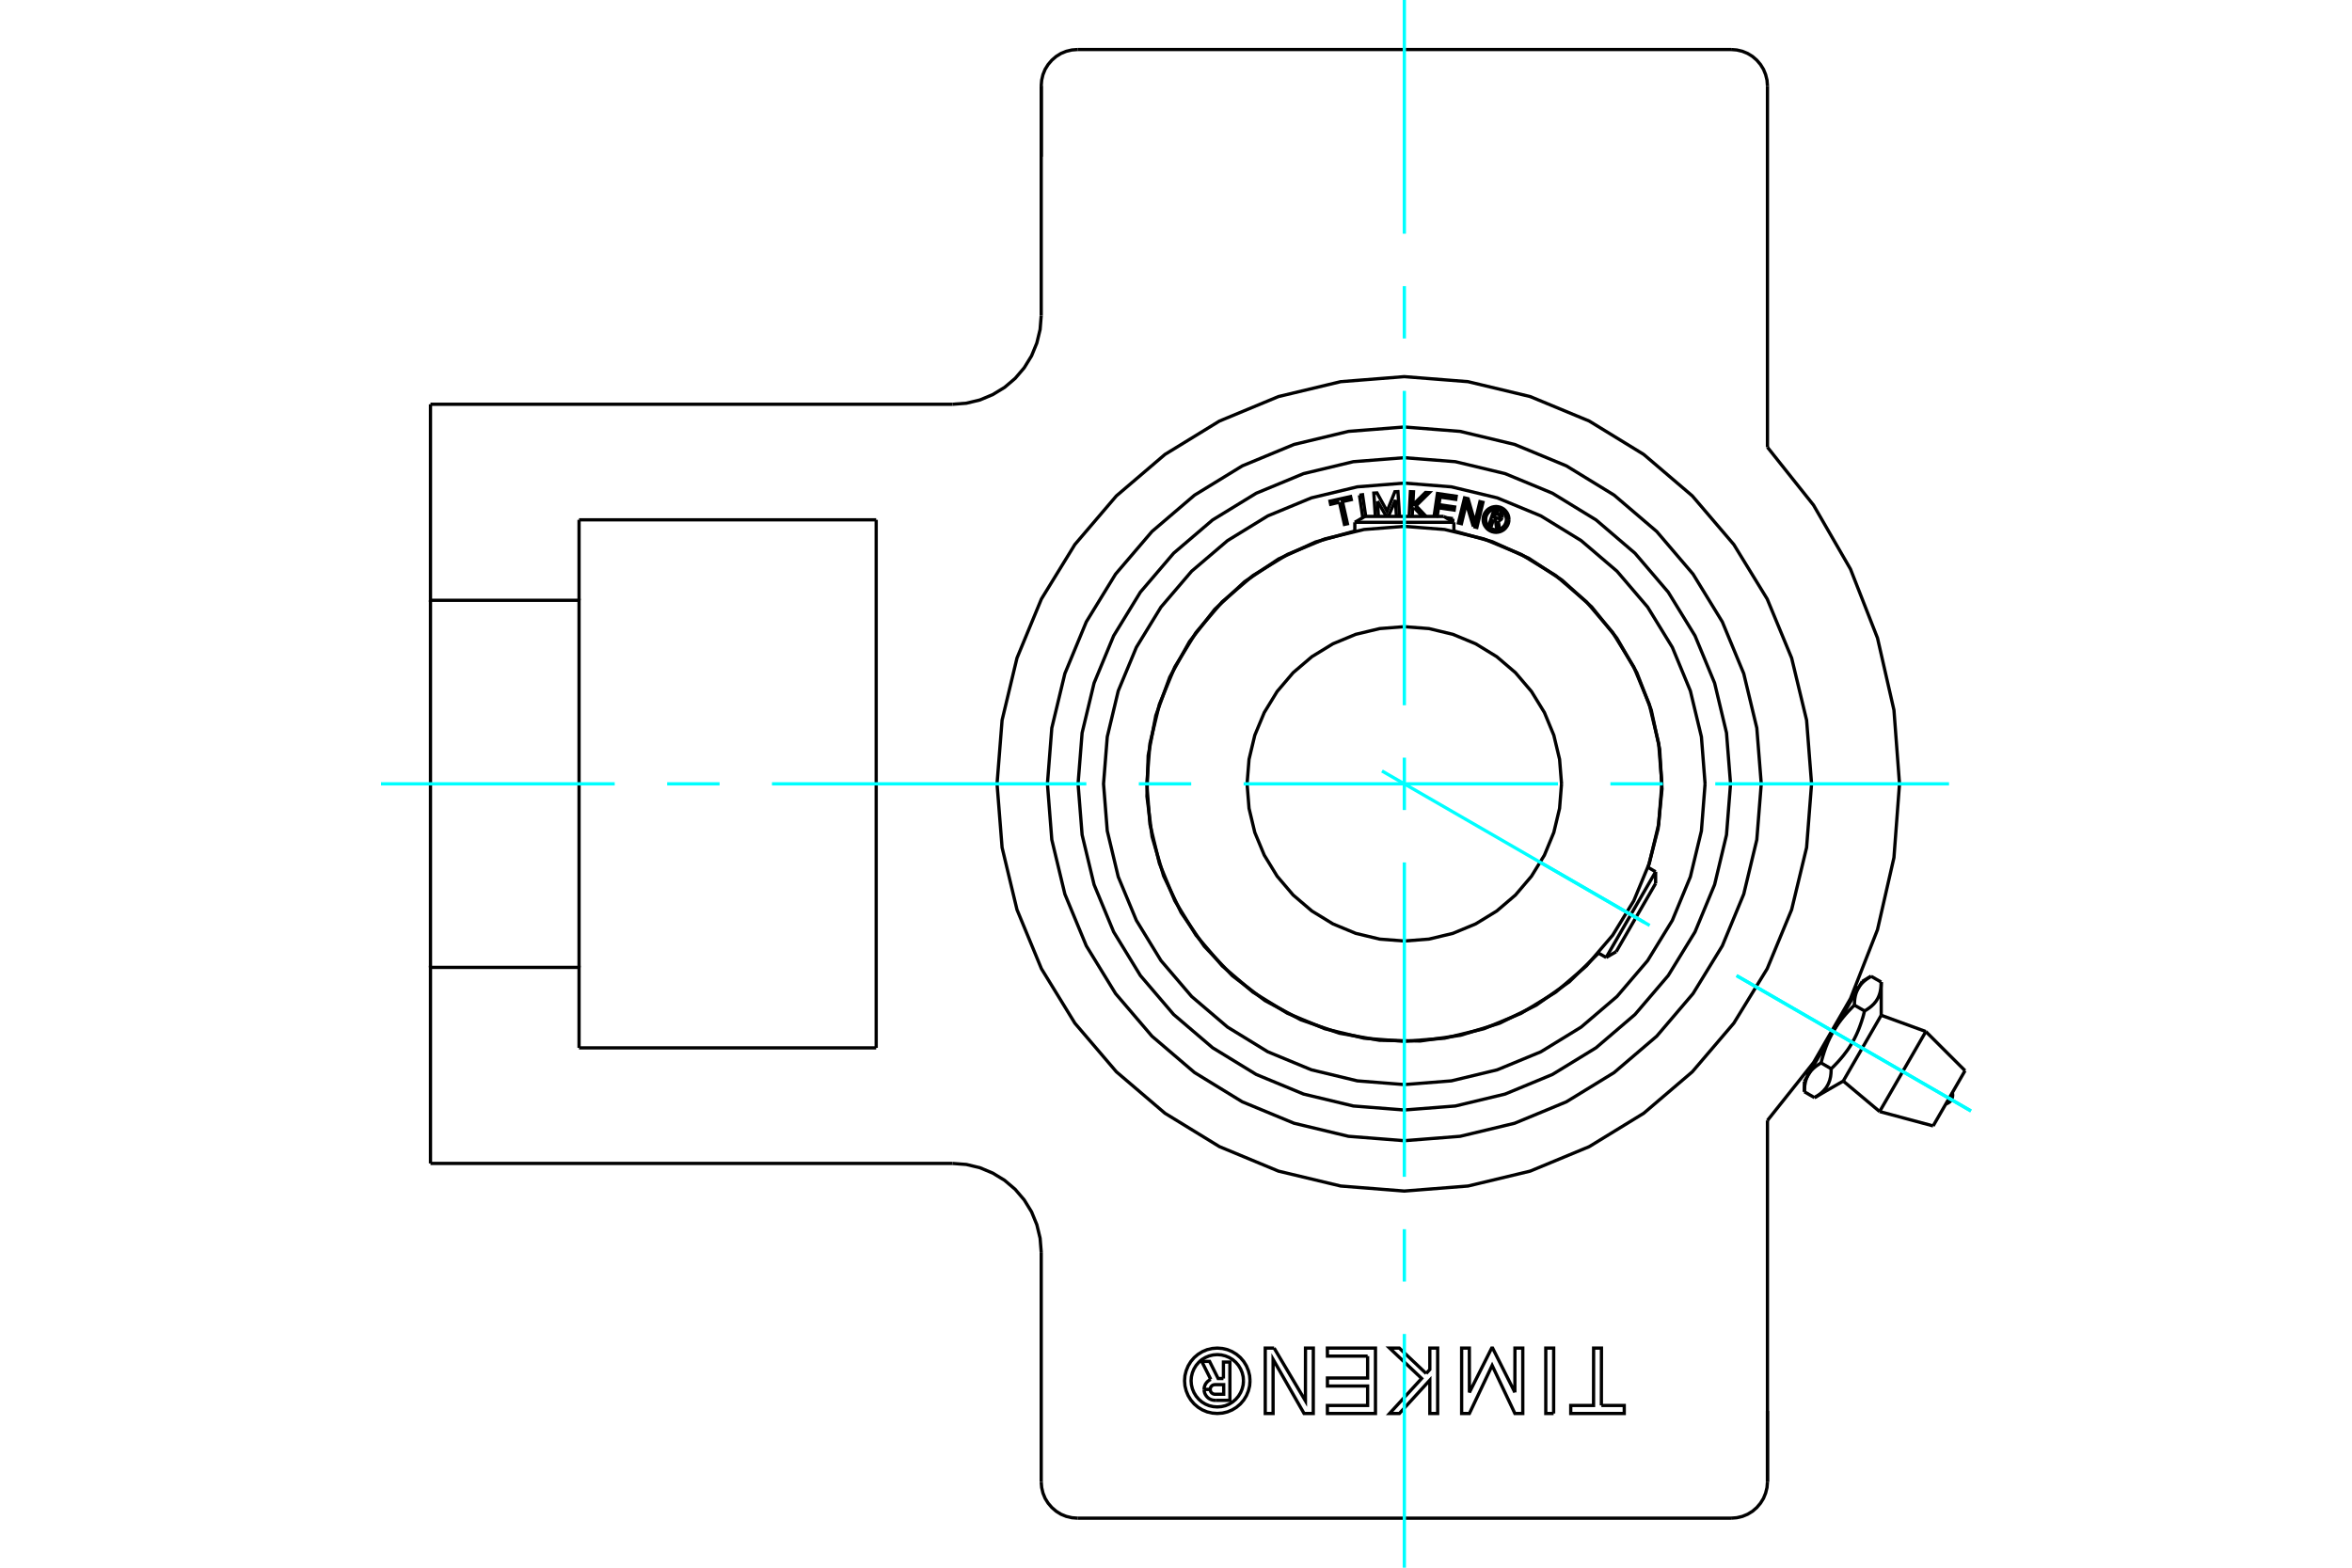 <?xml version="1.0" standalone="no"?>
<!DOCTYPE svg PUBLIC "-//W3C//DTD SVG 1.1//EN"
	"http://www.w3.org/Graphics/SVG/1.1/DTD/svg11.dtd">
<svg xmlns="http://www.w3.org/2000/svg" height="100%" width="100%" viewBox="0 0 36000 24000">
	<rect x="-1800" y="-1200" width="39600" height="26400" style="fill:#FFF"/>
	<g style="fill:none; fill-rule:evenodd" transform="matrix(1 0 0 1 0 0)">
		<g style="fill:none; stroke:#000; stroke-width:50; shape-rendering:geometricPrecision">
			<polyline points="18726,21104 18726,20852 18825,20852 18825,21438 18607,21438"/>
			<polyline points="18430,21272 18432,21299 18439,21326 18450,21350 18465,21373 18483,21393 18504,21410 18528,21423 18553,21432 18580,21437 18607,21438"/>
			<polyline points="18430,21272 18524,21272 18525,21284 18528,21295 18532,21306 18538,21315 18546,21324 18555,21331 18565,21337 18576,21341 18587,21344 18599,21345 18730,21345 18730,21198 18597,21198 18586,21199 18575,21201 18564,21205 18554,21211 18545,21219 18538,21227 18532,21237 18527,21247 18525,21258 18524,21270 18430,21270"/>
			<polyline points="18532,21117 18508,21130 18486,21147 18467,21167 18451,21190 18440,21215 18432,21242 18430,21270"/>
			<polyline points="18532,21117 18394,20842 18514,20842 18645,21104 18726,21104"/>
			<polyline points="20933,20761 20318,20761 20317,20638 21053,20638 21053,21639 20318,21639 20317,21516 20933,21516 20933,21219 20318,21219 20318,21096 20933,21096 20933,20761"/>
			<polyline points="23187,21317 23188,20638 23308,20638 23308,21639 23187,21639 22839,20904 22491,21639 22372,21639 22372,20638 22490,20638 22491,21317 22832,20638 22846,20638 23187,21317"/>
			<polyline points="24511,21516 24861,21516 24861,21639 24042,21639 24042,21516 24391,21516 24392,20638 24512,20638 24511,21516"/>
			<polyline points="23780,21639 23660,21639 23660,20638 23781,20638 23780,21639"/>
			<polyline points="21829,21027 21885,20966 21885,20638 22005,20638 22005,21639 21885,21639 21885,21129 21419,21639 21269,21639 21760,21103 21269,20638 21418,20638 21829,21027"/>
			<polyline points="19502,20638 19981,21446 19982,20638 20102,20638 20101,21639 19960,21639 19486,20810 19486,21639 19366,21639 19366,20638 19502,20638"/>
			<polyline points="19133,21139 19127,21060 19108,20984 19078,20911 19037,20844 18986,20784 18926,20733 18859,20692 18787,20662 18710,20644 18632,20638 18554,20644 18477,20662 18405,20692 18338,20733 18278,20784 18227,20844 18186,20911 18156,20984 18137,21060 18131,21139 18137,21217 18156,21293 18186,21366 18227,21433 18278,21493 18338,21544 18405,21585 18477,21615 18554,21633 18632,21639 18710,21633 18787,21615 18859,21585 18926,21544 18986,21493 19037,21433 19078,21366 19108,21293 19127,21217 19133,21139"/>
			<polyline points="19033,21139 19028,21076 19013,21015 18989,20957 18956,20903 18915,20855 18867,20814 18814,20782 18756,20758 18695,20743 18632,20738 18569,20743 18508,20758 18450,20782 18396,20814 18349,20855 18308,20903 18275,20957 18251,21015 18236,21076 18231,21139 18236,21201 18251,21262 18275,21320 18308,21374 18349,21422 18396,21463 18450,21496 18508,21520 18569,21534 18632,21539 18695,21534 18756,21520 18814,21496 18867,21463 18915,21422 18956,21374 18989,21320 19013,21262 19028,21201 19033,21139"/>
			<polyline points="26958,12000 26890,11145 26690,10312 26362,9520 25914,8789 25358,8137 24706,7580 23975,7132 23183,6804 22349,6604 21495,6537 20640,6604 19807,6804 19015,7132 18284,7580 17632,8137 17075,8789 16627,9520 16299,10312 16099,11145 16032,12000 16099,12855 16299,13688 16627,14480 17075,15211 17632,15863 18284,16420 19015,16868 19807,17196 20640,17396 21495,17463 22349,17396 23183,17196 23975,16868 24706,16420 25358,15863 25914,15211 26362,14480 26690,13688 26890,12855 26958,12000"/>
			<polyline points="27728,12000 27652,11025 27423,10074 27049,9170 26538,8336 25903,7592 25159,6957 24325,6446 23421,6071 22470,5843 21495,5766 20520,5843 19568,6071 18665,6446 17831,6957 17087,7592 16452,8336 15940,9170 15566,10074 15338,11025 15261,12000 15338,12975 15566,13926 15940,14830 16452,15664 17087,16408 17831,17043 18665,17554 19568,17929 20520,18157 21495,18234 22470,18157 23421,17929 24325,17554 25159,17043 25903,16408 26538,15664 27049,14830 27423,13926 27652,12975 27728,12000"/>
			<line x1="27053" y1="21600" x2="27053" y2="22686"/>
			<line x1="27053" y1="17153" x2="27053" y2="22686"/>
			<polyline points="26497,23242 26584,23235 26669,23215 26749,23182 26824,23136 26890,23079 26946,23013 26992,22939 27025,22858 27046,22773 27053,22686"/>
			<line x1="26497" y1="23242" x2="16493" y2="23242"/>
			<line x1="15937" y1="2400" x2="15937" y2="1314"/>
			<line x1="15937" y1="4832" x2="15937" y2="1314"/>
			<line x1="8863" y1="7958" x2="13411" y2="7958"/>
			<line x1="13411" y1="16042" x2="8863" y2="16042"/>
			<line x1="13411" y1="7958" x2="13411" y2="16042"/>
			<line x1="8863" y1="9190" x2="8863" y2="7958"/>
			<polyline points="8863,16042 8863,14810 6589,14810 6589,17811"/>
			<line x1="14579" y1="17811" x2="6589" y2="17811"/>
			<polyline points="15937,19168 15920,18956 15870,18749 15789,18552 15677,18370 15539,18208 15377,18070 15195,17959 14999,17877 14791,17827 14579,17811"/>
			<line x1="15937" y1="22686" x2="15937" y2="19168"/>
			<polyline points="15937,22686 15944,22773 15964,22858 15997,22939 16043,23013 16100,23079 16166,23136 16240,23182 16321,23215 16406,23235 16493,23242"/>
			<polyline points="27053,17153 27758,16267 28324,15287 28737,14233 28989,13129 29074,12000 28989,10871 28737,9767 28324,8713 27758,7733 27053,6847"/>
			<line x1="27053" y1="1314" x2="27053" y2="6847"/>
			<polyline points="27053,1314 27046,1227 27025,1142 26992,1061 26946,987 26890,921 26824,864 26749,818 26669,785 26584,765 26497,758"/>
			<line x1="16493" y1="758" x2="26497" y2="758"/>
			<polyline points="16493,758 16406,765 16321,785 16240,818 16166,864 16100,921 16043,987 15997,1061 15964,1142 15944,1227 15937,1314"/>
			<polyline points="14579,6189 14791,6173 14999,6123 15195,6041 15377,5930 15539,5792 15677,5630 15789,5448 15870,5251 15920,5044 15937,4832"/>
			<line x1="6589" y1="6189" x2="14579" y2="6189"/>
			<polyline points="6589,6189 6589,9190 8863,9190 8863,14810"/>
			<line x1="6589" y1="14810" x2="6589" y2="9190"/>
			<line x1="27773" y1="16804" x2="27618" y2="16714"/>
			<line x1="28794" y1="15543" x2="28213" y2="16550"/>
			<polyline points="28794,15035 28794,15054 28793,15073 28792,15091 28791,15108 28789,15124 28787,15140 28784,15156 28781,15171 28778,15186 28774,15200 28770,15214 28766,15227 28761,15240 28756,15253 28750,15266 28745,15278 28738,15290 28731,15302 28724,15313 28717,15324 28709,15336 28700,15346 28691,15357 28682,15368 28672,15378 28661,15388 28650,15399 28638,15409 28626,15419 28613,15429 28600,15438 28586,15448 28571,15458 28555,15468 28539,15477 28530,15511 28522,15543 28513,15575 28503,15606 28494,15635 28484,15664 28474,15693 28464,15720 28454,15747 28443,15774 28432,15800 28421,15825 28409,15851 28397,15875 28385,15900 28372,15924 28359,15947 28345,15971 28331,15994 28317,16017 28302,16040 28287,16063 28271,16085 28254,16108 28237,16130 28220,16153 28201,16176 28183,16198 28163,16221 28143,16244 28122,16267 28100,16290 28077,16314 28053,16338 28028,16362 28028,16381 28027,16399 28026,16417 28025,16434 28023,16451 28021,16467 28019,16482 28016,16497 28012,16512 28009,16526 28005,16540 28000,16554 27995,16567 27990,16580 27985,16592 27979,16604 27972,16616 27966,16628 27958,16640 27951,16651 27943,16662 27934,16673 27925,16683 27916,16694 27906,16704 27895,16715 27884,16725 27873,16735 27860,16745 27848,16755 27834,16765 27820,16775 27805,16784 27789,16794 27773,16804"/>
			<polyline points="27678,16454 27681,16448 27685,16442 27688,16437 27692,16431 27696,16425 27700,16420 27704,16414 27708,16409 27712,16403 27717,16398 27721,16393 27726,16387 27731,16382 27736,16377 27741,16372 27746,16366 27751,16361 27757,16356 27762,16351 27768,16346 27774,16341 27780,16336 27786,16331 27793,16326 27799,16321 27806,16316 27813,16311 27820,16306 27827,16302 27834,16297 27842,16292 27849,16287 27857,16282 27865,16277 27874,16272"/>
			<polyline points="27618,16714 27618,16705 27619,16695 27619,16686 27619,16677 27620,16668 27620,16659 27621,16651 27622,16642 27622,16634 27623,16625 27624,16617 27626,16609 27627,16602 27628,16594 27630,16586 27631,16579 27633,16571 27634,16564 27636,16557 27638,16550 27640,16543 27642,16536 27644,16529 27646,16522 27649,16516 27651,16509 27654,16503 27656,16497 27659,16490 27662,16484 27665,16478 27668,16472 27671,16466 27674,16460 27678,16454"/>
			<polyline points="28028,16362 27874,16272 27878,16255 27882,16239 27886,16222 27891,16206 27895,16190 27900,16175 27904,16159 27909,16144 27914,16129 27918,16114 27923,16100 27928,16085 27933,16071 27938,16057 27943,16043 27948,16029 27953,16016 27959,16002 27964,15989 27969,15976 27975,15963 27980,15950 27986,15937 27992,15924 27998,15912 28003,15899 28009,15887 28016,15875 28022,15862 28028,15850 28034,15838 28041,15826 28047,15814 28054,15802 28060,15791 27678,16454 27618,16556"/>
			<polyline points="28060,15791 28067,15779 28074,15767 28081,15756 28088,15744 28096,15733 28103,15721 28111,15710 28118,15699 28126,15687 28134,15676 28142,15664 28150,15653 28158,15642 28167,15631 28175,15619 28184,15608 28193,15597 28202,15585 28211,15574 28220,15563 28230,15552 28240,15540 28249,15529 28260,15517 28270,15506 28280,15494 28291,15483 28302,15471 28313,15460 28324,15448 28336,15436 28347,15424 28359,15412 28372,15400 28384,15388"/>
			<line x1="28539" y1="15477" x2="28384" y2="15388"/>
			<polyline points="28443,15128 28447,15122 28450,15116 28454,15110 28458,15105 28462,15099 28466,15093 28470,15088 28474,15082 28478,15077 28483,15072 28487,15066 28492,15061 28497,15056 28502,15050 28507,15045 28512,15040 28517,15035 28523,15030 28528,15025 28534,15020 28540,15015 28546,15010 28552,15005 28558,15000 28565,14995 28571,14990 28578,14985 28585,14980 28592,14975 28600,14970 28607,14965 28615,14961 28623,14956 28631,14951 28639,14946"/>
			<polyline points="28384,15388 28384,15378 28384,15369 28385,15360 28385,15351 28385,15342 28386,15333 28387,15324 28387,15316 28388,15307 28389,15299 28390,15291 28391,15283 28393,15275 28394,15267 28395,15260 28397,15252 28398,15245 28400,15238 28402,15231 28404,15224 28406,15217 28408,15210 28410,15203 28412,15196 28415,15190 28417,15183 28420,15177 28422,15170 28425,15164 28428,15158 28431,15152 28434,15145 28437,15139 28440,15133 28443,15128"/>
			<line x1="28794" y1="15035" x2="28639" y2="14946"/>
			<polyline points="28503,15025 28443,15128 28060,15791"/>
			<line x1="29477" y1="15792" x2="28770" y2="17017"/>
			<line x1="30077" y1="16391" x2="29589" y2="17237"/>
			<polyline points="29782,16901 29803,16894 29823,16883 29841,16870 29857,16854 29869,16835 29879,16815 29885,16793 29888,16771 29887,16748 29883,16726"/>
			<line x1="28794" y1="15543" x2="28794" y2="15035"/>
			<line x1="27773" y1="16804" x2="28213" y2="16550"/>
			<line x1="27618" y1="16556" x2="27618" y2="16714"/>
			<line x1="28639" y1="14946" x2="28503" y2="15025"/>
			<line x1="28439" y1="15134" x2="28404" y2="15114"/>
			<line x1="27646" y1="16427" x2="27682" y2="16447"/>
			<line x1="29477" y1="15792" x2="28794" y2="15543"/>
			<line x1="28213" y1="16550" x2="28770" y2="17017"/>
			<line x1="30077" y1="16391" x2="29477" y2="15792"/>
			<line x1="28770" y1="17017" x2="29589" y2="17237"/>
			<polyline points="25437,12000 25388,11383 25244,10782 25007,10210 24684,9683 24282,9213 23812,8811 23284,8488 22713,8251 22111,8106 21495,8058 20878,8106 20277,8251 19705,8488 19178,8811 18707,9213 18306,9683 17982,10210 17746,10782 17601,11383 17553,12000 17601,12617 17746,13218 17982,13790 18306,14317 18707,14787 19178,15189 19705,15512 20277,15749 20878,15894 21495,15942 22111,15894 22713,15749 23284,15512 23812,15189 24282,14787 24684,14317 25007,13790 25244,13218 25388,12617 25437,12000"/>
			<polyline points="23901,12000 23871,11624 23783,11256 23639,10908 23441,10586 23196,10298 22909,10053 22587,9856 22238,9711 21871,9623 21495,9594 21118,9623 20751,9711 20402,9856 20080,10053 19793,10298 19548,10586 19351,10908 19206,11256 19118,11624 19088,12000 19118,12376 19206,12744 19351,13092 19548,13414 19793,13702 20080,13947 20402,14144 20751,14289 21118,14377 21495,14406 21871,14377 22238,14289 22587,14144 22909,13947 23196,13702 23441,13414 23639,13092 23783,12744 23871,12376 23901,12000"/>
			<line x1="24584" y1="14658" x2="25341" y2="13346"/>
			<line x1="25341" y1="13525" x2="24738" y2="14569"/>
			<line x1="22253" y1="7996" x2="20737" y2="7996"/>
			<line x1="20892" y1="7906" x2="22098" y2="7906"/>
			<polyline points="26488,12000 26426,11219 26244,10457 25944,9733 25534,9065 25025,8469 24430,7960 23762,7551 23038,7251 22276,7068 21495,7007 20714,7068 19952,7251 19228,7551 18560,7960 17964,8469 17455,9065 17046,9733 16746,10457 16563,11219 16501,12000 16563,12781 16746,13543 17046,14267 17455,14935 17964,15531 18560,16040 19228,16449 19952,16749 20714,16932 21495,16993 22276,16932 23038,16749 23762,16449 24430,16040 25025,15531 25534,14935 25944,14267 26244,13543 26426,12781 26488,12000"/>
			<polyline points="22859,7953 22828,8048 22791,8035 22863,7816 22945,7843"/>
			<polyline points="22991,7927 22993,7916 22994,7906 22993,7895 22990,7885 22986,7875 22980,7866 22973,7858 22964,7852 22955,7846 22945,7843"/>
			<polyline points="22991,7927 22956,7915 22957,7911 22957,7906 22957,7902 22956,7897 22954,7893 22951,7889 22948,7886 22945,7883 22941,7880 22937,7879 22887,7863 22869,7918 22919,7934 22923,7935 22928,7936 22932,7935 22937,7934 22941,7933 22945,7930 22948,7927 22951,7924 22954,7920 22955,7916 22991,7928"/>
			<polyline points="22933,7972 22944,7971 22954,7967 22964,7962 22973,7955 22980,7947 22986,7938 22991,7928"/>
			<polyline points="22933,7972 22951,8093 22906,8078 22889,7963 22859,7953"/>
			<line x1="22128" y1="7924" x2="22239" y2="7940"/>
			<line x1="21998" y1="7905" x2="22011" y2="7907"/>
			<line x1="22239" y1="7940" x2="22232" y2="7984"/>
			<polyline points="21950,7906 22002,7555 22289,7597 22282,7645 22042,7610 22025,7726 22265,7761 22258,7809 22018,7774 21998,7905"/>
			<line x1="21084" y1="7673" x2="21098" y2="7906"/>
			<polyline points="21051,7906 21028,7549 21076,7546 21231,7827 21350,7528 21397,7526 21421,7906"/>
			<polyline points="21374,7906 21358,7655 21251,7906"/>
			<line x1="21220" y1="7906" x2="21084" y2="7673"/>
			<polyline points="20502,7689 20367,7720 20357,7672 20672,7602 20683,7649 20548,7679 20624,8018 20578,8028 20502,7689"/>
			<polyline points="20808,7581 20855,7574 20904,7906"/>
			<line x1="20859" y1="7925" x2="20808" y2="7581"/>
			<polyline points="21645,7772 21621,7795 21615,7906"/>
			<polyline points="21568,7906 21588,7527 21635,7529 21625,7730 21819,7539 21878,7542 21674,7743 21828,7906"/>
			<line x1="21772" y1="7906" x2="21645" y2="7772"/>
			<polyline points="22552,8062 22444,7707 22369,8017 22322,8006 22417,7622 22471,7635 22575,7997 22652,7680 22698,7691 22605,8075 22552,8062"/>
			<polyline points="23096,7952 23094,7921 23087,7891 23075,7862 23058,7836 23038,7812 23015,7792 22988,7776 22960,7764 22929,7757 22899,7754 22868,7757 22837,7764 22809,7776 22782,7792 22759,7812 22739,7836 22722,7862 22710,7891 22703,7921 22701,7952 22703,7983 22710,8013 22722,8042 22739,8068 22759,8092 22782,8112 22809,8128 22837,8140 22868,8147 22899,8150 22929,8147 22960,8140 22988,8128 23015,8112 23038,8092 23058,8068 23075,8042 23087,8013 23094,7983 23096,7952"/>
			<polyline points="23057,7952 23055,7927 23049,7903 23039,7880 23027,7859 23010,7840 22992,7824 22970,7811 22947,7801 22923,7796 22899,7794 22874,7796 22850,7801 22827,7811 22806,7824 22787,7840 22771,7859 22758,7880 22748,7903 22742,7927 22740,7952 22742,7977 22748,8001 22758,8024 22771,8045 22787,8064 22806,8080 22827,8093 22850,8102 22874,8108 22899,8110 22923,8108 22947,8102 22970,8093 22992,8080 23010,8064 23027,8045 23039,8024 23049,8001 23055,7977 23057,7952"/>
			<polyline points="25226,13279 25379,12687 25439,12078 25403,11467 25274,10869 25054,10299 24748,9769 24364,9293 23910,8882 23399,8546 22842,8293 22253,8129"/>
			<polyline points="20737,8129 20136,8297 19568,8558 19050,8905 18592,9329 18207,9821 17904,10367 17691,10954 17574,11567 17555,12191 17634,12810 17810,13409 18079,13972 18433,14487 18863,14938 19360,15317 19910,15612 20499,15817 21114,15926 21738,15937 22356,15849 22953,15665 23513,15389 24022,15029 24468,14592"/>
			<polyline points="26098,12000 26042,11280 25873,10577 25597,9910 25219,9294 24750,8745 24201,8276 23585,7898 22917,7622 22215,7453 21495,7396 20775,7453 20072,7622 19405,7898 18789,8276 18239,8745 17770,9294 17393,9910 17116,10577 16948,11280 16891,12000 16948,12720 17116,13423 17393,14090 17770,14706 18239,15255 18789,15724 19405,16102 20072,16378 20775,16547 21495,16604 22215,16547 22917,16378 23585,16102 24201,15724 24750,15255 25219,14706 25597,14090 25873,13423 26042,12720 26098,12000"/>
			<line x1="25341" y1="13525" x2="25341" y2="13346"/>
			<line x1="24584" y1="14658" x2="24738" y2="14569"/>
			<line x1="25341" y1="13346" x2="25224" y2="13278"/>
			<line x1="24466" y1="14591" x2="24584" y2="14658"/>
			<line x1="20892" y1="7906" x2="20737" y2="7996"/>
			<line x1="22253" y1="7996" x2="22098" y2="7906"/>
			<line x1="20737" y1="7996" x2="20737" y2="8131"/>
			<line x1="22253" y1="8131" x2="22253" y2="7996"/>
		</g>
		<g style="fill:none; stroke:#0FF; stroke-width:50; shape-rendering:geometricPrecision">
			<line x1="5832" y1="12000" x2="9409" y2="12000"/>
			<line x1="10212" y1="12000" x2="11014" y2="12000"/>
			<line x1="11816" y1="12000" x2="16628" y2="12000"/>
			<line x1="17431" y1="12000" x2="18233" y2="12000"/>
			<line x1="19035" y1="12000" x2="23847" y2="12000"/>
			<line x1="24649" y1="12000" x2="25452" y2="12000"/>
			<line x1="26254" y1="12000" x2="29832" y2="12000"/>
			<line x1="21495" y1="24000" x2="21495" y2="20422"/>
			<line x1="21495" y1="19620" x2="21495" y2="18818"/>
			<line x1="21495" y1="18016" x2="21495" y2="13203"/>
			<line x1="21495" y1="12401" x2="21495" y2="11599"/>
			<line x1="21495" y1="10797" x2="21495" y2="5984"/>
			<line x1="21495" y1="5182" x2="21495" y2="4380"/>
			<line x1="21495" y1="3578" x2="21495" y2="0"/>
			<line x1="26580" y1="14936" x2="30168" y2="17008"/>
			<line x1="26580" y1="14936" x2="30168" y2="17008"/>
			<line x1="21153" y1="11803" x2="25250" y2="14168"/>
			<line x1="23596" y1="13213" x2="25171" y2="14123"/>
		</g>
	</g>
</svg>
